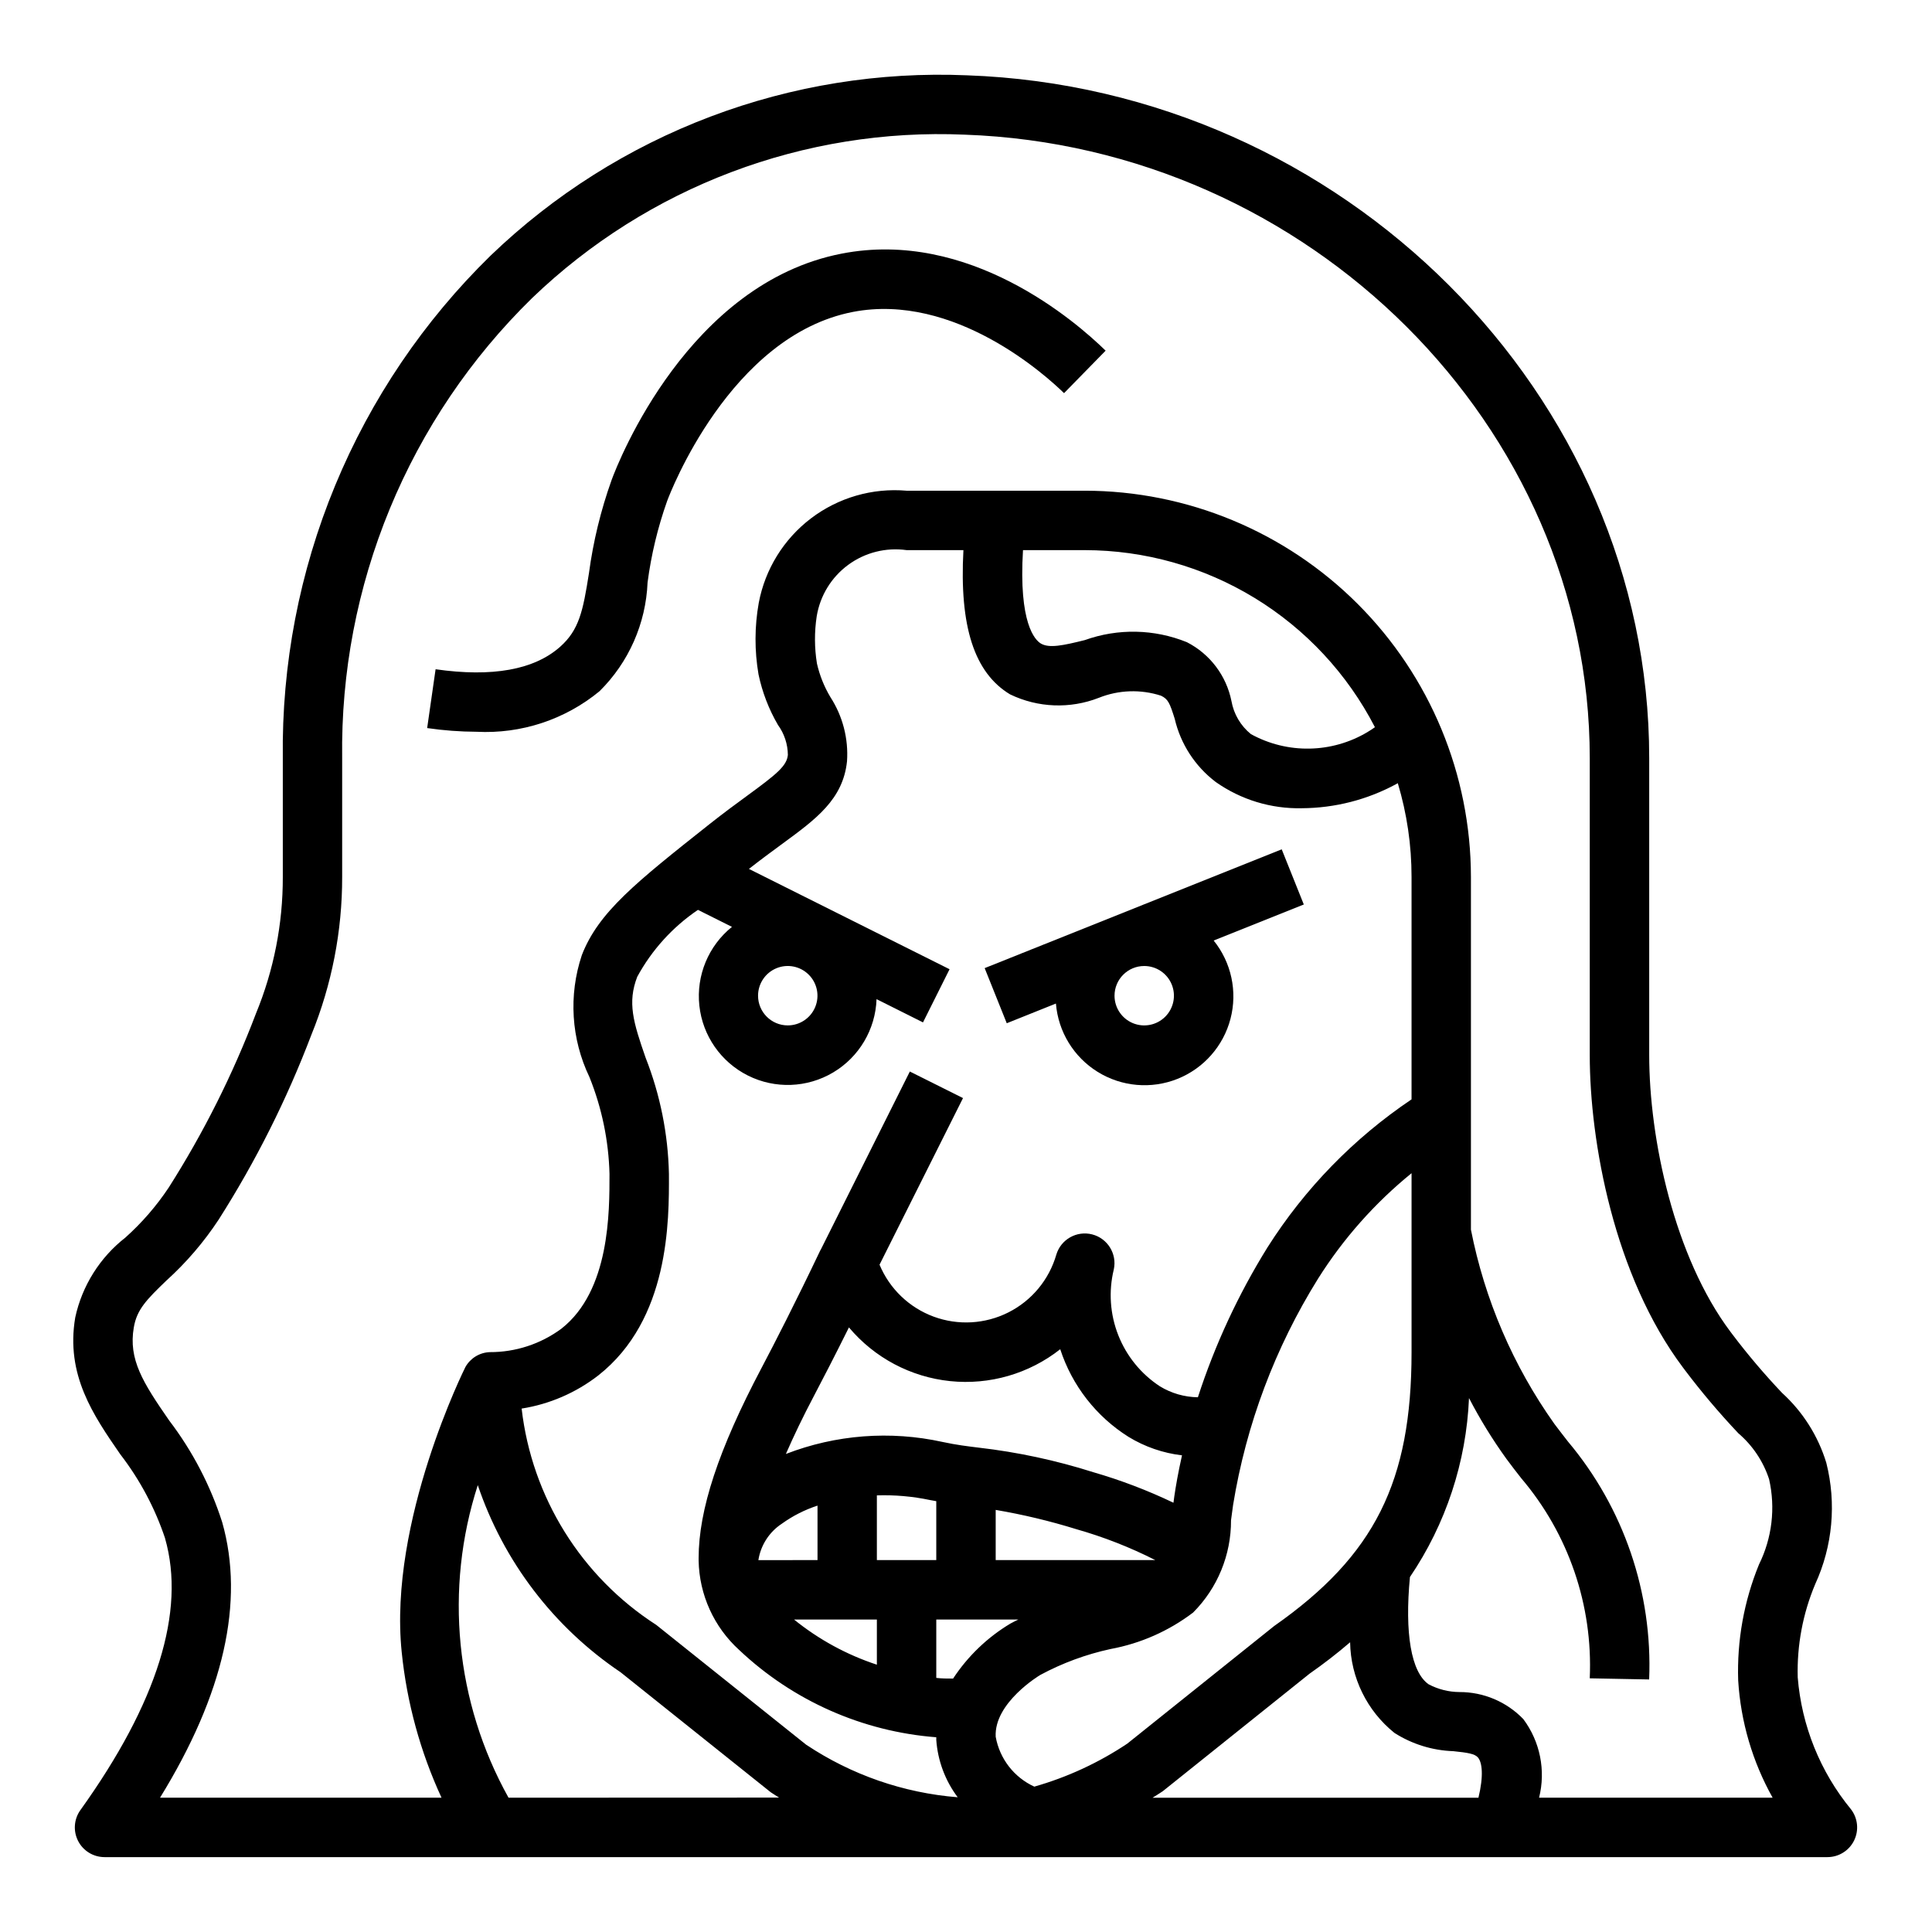<?xml version="1.0" encoding="UTF-8"?>
<!-- Uploaded to: ICON Repo, www.svgrepo.com, Generator: ICON Repo Mixer Tools -->
<svg fill="#000000" width="800px" height="800px" version="1.1" viewBox="144 144 512 512" xmlns="http://www.w3.org/2000/svg">
 <g>
  <path d="m187.75 551.71c5.512 19.332-2.062 43.555-22.441 71.98l-0.004 0.004c-1.719 2.398-1.953 5.559-0.605 8.184 1.348 2.629 4.055 4.277 7.008 4.277h456.58c2.996 0 5.731-1.703 7.059-4.387 1.324-2.688 1.012-5.894-0.809-8.273-8.168-9.945-13.094-22.152-14.125-34.98-0.23-8.465 1.348-16.883 4.629-24.688 4.629-10.074 5.668-21.43 2.945-32.176-2.172-7.117-6.223-13.52-11.73-18.527-4.672-4.926-9.066-10.105-13.16-15.516l-0.48-0.637c-14.902-19.832-21.562-51.148-21.562-73.363v-78.719c0-96.227-81.082-177.39-180.77-180.93-23.176-0.984-46.309 2.738-68.004 10.945-21.699 8.207-41.508 20.723-58.23 36.797-17.727 17.309-31.754 38.043-41.227 60.938-9.473 22.895-14.195 47.477-13.879 72.25v31.488c0.035 12.441-2.391 24.766-7.133 36.266-6.121 16.109-13.867 31.559-23.117 46.098-3.25 4.879-7.106 9.324-11.473 13.234-6.766 5.285-11.469 12.777-13.285 21.168-2.574 15.223 4.793 25.914 11.926 36.25 5.188 6.719 9.207 14.266 11.895 22.316zm91.016 68.699c-14.09-25.285-17.039-55.289-8.148-82.836 6.832 20.238 20.133 37.664 37.848 49.594l39.801 31.812c0.699 0.488 1.48 0.93 2.203 1.402zm78.902-14.02-39.77-31.789v0.004c-19.871-12.805-32.953-33.836-35.66-57.316 7.391-1.168 14.367-4.184 20.285-8.762 18.91-14.855 18.797-40.93 18.75-53.43-0.223-10.559-2.32-20.992-6.188-30.816-3.266-9.383-4.848-14.602-2.211-21.418v-0.004c3.867-7.113 9.387-13.195 16.09-17.734l9.012 4.504h0.004c-6.246 5.027-9.504 12.891-8.645 20.863 0.855 7.973 5.711 14.961 12.887 18.547 7.172 3.586 15.676 3.273 22.566-0.824 6.894-4.098 11.227-11.422 11.504-19.434l12.312 6.164 7.039-14.09-53.168-26.582c3.266-2.574 6.227-4.723 8.816-6.637 9.004-6.59 16.121-11.809 17.176-21.891v-0.004c0.406-5.988-1.137-11.949-4.394-16.988-1.656-2.762-2.859-5.766-3.574-8.906-0.676-4.148-0.695-8.375-0.062-12.531 0.895-5.453 3.883-10.34 8.336-13.617 4.449-3.277 10.004-4.68 15.477-3.914h15.066c-1.094 20.27 2.898 32.527 12.359 38.227 7.383 3.566 15.914 3.894 23.547 0.906 5.254-2.098 11.078-2.293 16.461-0.551 1.852 0.891 2.305 1.883 3.629 6.125 1.562 6.68 5.41 12.605 10.879 16.75 6.672 4.699 14.672 7.133 22.828 6.945 8.738-0.047 17.332-2.246 25.016-6.41l0.395-0.234c2.418 8.055 3.648 16.422 3.644 24.836v58.961c-15.301 10.289-28.301 23.645-38.172 39.219-7.731 12.449-13.926 25.789-18.449 39.73-3.555-0.047-7.031-1.047-10.062-2.898-4.988-3.262-8.84-7.992-11.031-13.539-2.188-5.543-2.606-11.629-1.195-17.422 0.902-4.133-1.625-8.242-5.719-9.301-4.098-1.055-8.297 1.312-9.512 5.367-1.918 6.637-6.512 12.18-12.68 15.293-6.168 3.117-13.355 3.523-19.836 1.129-6.481-2.398-11.672-7.383-14.332-13.762l22.121-44.156-14.09-7.039-23.617 47.23-0.086 0.117c-6.644 13.949-12.148 24.672-15.594 31.203-11.438 21.641-16.676 37.66-16.676 50.371v0.711c0.172 9.035 4.062 17.598 10.754 23.672 14.246 13.461 32.68 21.625 52.223 23.125v0.691 0.004c0.387 5.508 2.359 10.789 5.676 15.207-14.336-1.145-28.145-5.93-40.113-13.902zm-12.777-198.52c0-3.184 1.918-6.055 4.859-7.273s6.328-0.543 8.578 1.707c2.254 2.25 2.926 5.637 1.707 8.578-1.219 2.941-4.09 4.859-7.273 4.859-4.348 0-7.871-3.523-7.871-7.871zm70.211-118.08h16.383c15.883 0.02 31.461 4.41 45.02 12.684 13.559 8.277 24.582 20.125 31.863 34.242-0.652 0.449-1.301 0.914-1.977 1.289l0.004 0.004c-9.477 5.652-21.234 5.856-30.898 0.535-2.711-2.199-4.539-5.301-5.148-8.738-1.348-6.734-5.695-12.488-11.809-15.617-8.648-3.508-18.281-3.703-27.062-0.555-5.793 1.441-9.445 2.211-11.645 0.906-1.535-0.914-5.91-5.32-4.731-24.75zm18.602 244.35c-9.879-3.137-20.035-5.316-30.332-6.5-3.016-0.371-5.856-0.707-9.598-1.512h0.004c-13.852-3.043-28.289-1.934-41.512 3.188 2.062-4.723 4.512-9.848 7.461-15.43 2.281-4.336 5.457-10.469 9.25-18.105h0.004c6.754 8.047 16.375 13.152 26.824 14.23 10.453 1.078 20.914-1.953 29.168-8.453 3.133 9.625 9.539 17.844 18.105 23.23 4.316 2.633 9.148 4.301 14.168 4.891-1.031 4.559-1.668 8.297-2.047 10.918l-0.219 1.645c-6.856-3.281-13.973-5.992-21.277-8.102zm16.461 23.301h-42.297v-13.301c7.234 1.23 14.383 2.941 21.395 5.117 7.215 2.051 14.215 4.793 20.902 8.184zm-58.043-15.617v15.617h-15.742v-17.152c4.731-0.152 9.461 0.262 14.09 1.238 0.605 0.125 1.078 0.172 1.652 0.297zm-15.742 31.363v11.973c-7.984-2.625-15.426-6.684-21.957-11.973zm-31.402-15.742v-0.004c0.621-3.949 2.883-7.457 6.227-9.648 2.883-2.078 6.07-3.691 9.445-4.789v14.438zm51.602 31.395c-1.488 0-2.977 0-4.457-0.18v-15.473h21.758c-0.699 0.371-1.371 0.645-2.078 1.055-6.109 3.652-11.312 8.645-15.223 14.594zm21.523 28.637c-5.375-2.461-9.195-7.402-10.234-13.219-0.48-9.027 11.691-16.312 11.809-16.375 5.863-3.156 12.141-5.469 18.648-6.879 7.945-1.465 15.434-4.777 21.867-9.668 6.469-6.488 10.078-15.289 10.039-24.449l0.551-4.07c3.461-21.27 11.113-41.645 22.504-59.938 6.68-10.613 15.055-20.062 24.789-27.969v47.43c0 34.305-9.762 53.898-36.406 72.57l-38.918 31.164-0.004 0.004c-7.57 5.059-15.887 8.906-24.645 11.398zm117.7 2.941h-86.367c0.898-0.574 1.836-1.117 2.707-1.723l38.949-31.188h0.004c3.703-2.582 7.273-5.348 10.699-8.289 0.145 9.359 4.457 18.172 11.758 24.031 4.676 2.977 10.059 4.644 15.598 4.832 3.809 0.387 5.691 0.691 6.527 1.676 1.121 1.332 1.531 4.836 0.125 10.66zm-356.34-124.64c0.789-4.723 3.379-7.367 8.66-12.438 5.273-4.769 9.922-10.195 13.828-16.137 9.832-15.441 18.062-31.848 24.562-48.957 5.418-13.289 8.191-27.512 8.164-41.863v-31.488c-0.309-22.656 3.992-45.141 12.633-66.086 8.645-20.949 21.453-39.918 37.652-55.766 30.699-29.547 72.172-45.215 114.74-43.352 91.309 3.25 165.6 77.359 165.6 165.2v78.719c0 23.02 6.465 58.512 24.695 82.789l0.52 0.684-0.004 0.004c4.414 5.84 9.145 11.43 14.172 16.75 3.777 3.227 6.594 7.434 8.141 12.156 1.738 7.625 0.793 15.613-2.68 22.625-3.977 9.73-5.856 20.191-5.508 30.699 0.664 10.922 3.785 21.551 9.129 31.094h-61.895c1.809-7.215 0.277-14.867-4.172-20.828-4.43-4.598-10.543-7.188-16.926-7.172-2.856-0.016-5.664-0.723-8.188-2.062-4.629-3.242-6.359-13.547-4.938-28.418 9.52-14.051 14.938-30.473 15.652-47.43 2.91 5.606 6.223 10.992 9.918 16.113 1.289 1.754 2.59 3.426 3.891 5.086h-0.004c12.562 14.754 19.062 33.719 18.195 53.074l15.742 0.301c0.945-22.969-6.731-45.461-21.523-63.055-1.211-1.574-2.426-3.102-3.629-4.723v-0.004c-10.918-15.383-18.445-32.914-22.078-51.426v-93.488c-0.031-27.133-10.824-53.145-30.008-72.328-19.188-19.184-45.199-29.977-72.328-30.008h-47.234c-9.051-0.781-18.07 1.828-25.309 7.32-7.238 5.496-12.176 13.48-13.855 22.41-1.121 6.269-1.141 12.684-0.062 18.957 0.988 4.707 2.727 9.227 5.148 13.383 1.684 2.316 2.602 5.098 2.629 7.957-0.301 2.914-2.883 5.031-10.809 10.824-2.883 2.102-6.172 4.519-9.902 7.469-19.68 15.586-29.504 23.41-33.906 34.793l0.004 0.004c-3.543 10.613-2.816 22.191 2.027 32.277 3.289 8.168 5.09 16.859 5.316 25.66 0 10.027 0.125 30.914-12.738 41.012v0.004c-5.5 4.062-12.164 6.246-19.004 6.219-2.684 0.105-5.117 1.594-6.438 3.934 0 0-20.469 40.824-16.887 75.57v0.004c1.359 13.352 4.926 26.387 10.551 38.57h-74.598c16.91-27.441 22.449-51.957 16.477-72.996-3.113-9.73-7.867-18.852-14.059-26.977-6.953-10.047-10.832-16.164-9.367-24.664z"/>
  <path d="m423.83 409.95c0.605 7.453 4.711 14.176 11.066 18.113s14.207 4.625 21.148 1.852c6.941-2.777 12.156-8.684 14.047-15.918s0.234-14.934-4.461-20.75l23.891-9.547-5.856-14.625-78.719 31.488 5.856 14.609zm23.402-9.949c3.184 0 6.055 1.918 7.273 4.859s0.543 6.324-1.707 8.578c-2.25 2.25-5.637 2.926-8.578 1.707s-4.859-4.09-4.859-7.273c0-4.348 3.523-7.871 7.871-7.871z"/>
  <path d="m302.9 327.16c7.727-7.644 12.266-17.93 12.711-28.789 0.965-7.356 2.699-14.586 5.18-21.578 0.652-1.785 16.617-43.793 49.223-50.129 26.969-5.211 51.355 17.012 55.969 21.523l11.02-11.258c-7.871-7.691-36.164-32.324-69.98-25.711-40.477 7.871-59.039 54.766-60.977 60.078h0.004c-2.844 7.965-4.844 16.207-5.969 24.586-1.574 10.012-2.59 15.027-7.637 19.516-6.856 6.094-17.965 8.117-33.008 5.961l-2.234 15.586c4.332 0.633 8.707 0.961 13.086 0.98 11.832 0.613 23.469-3.227 32.613-10.766z"/>
 </g>
</svg>